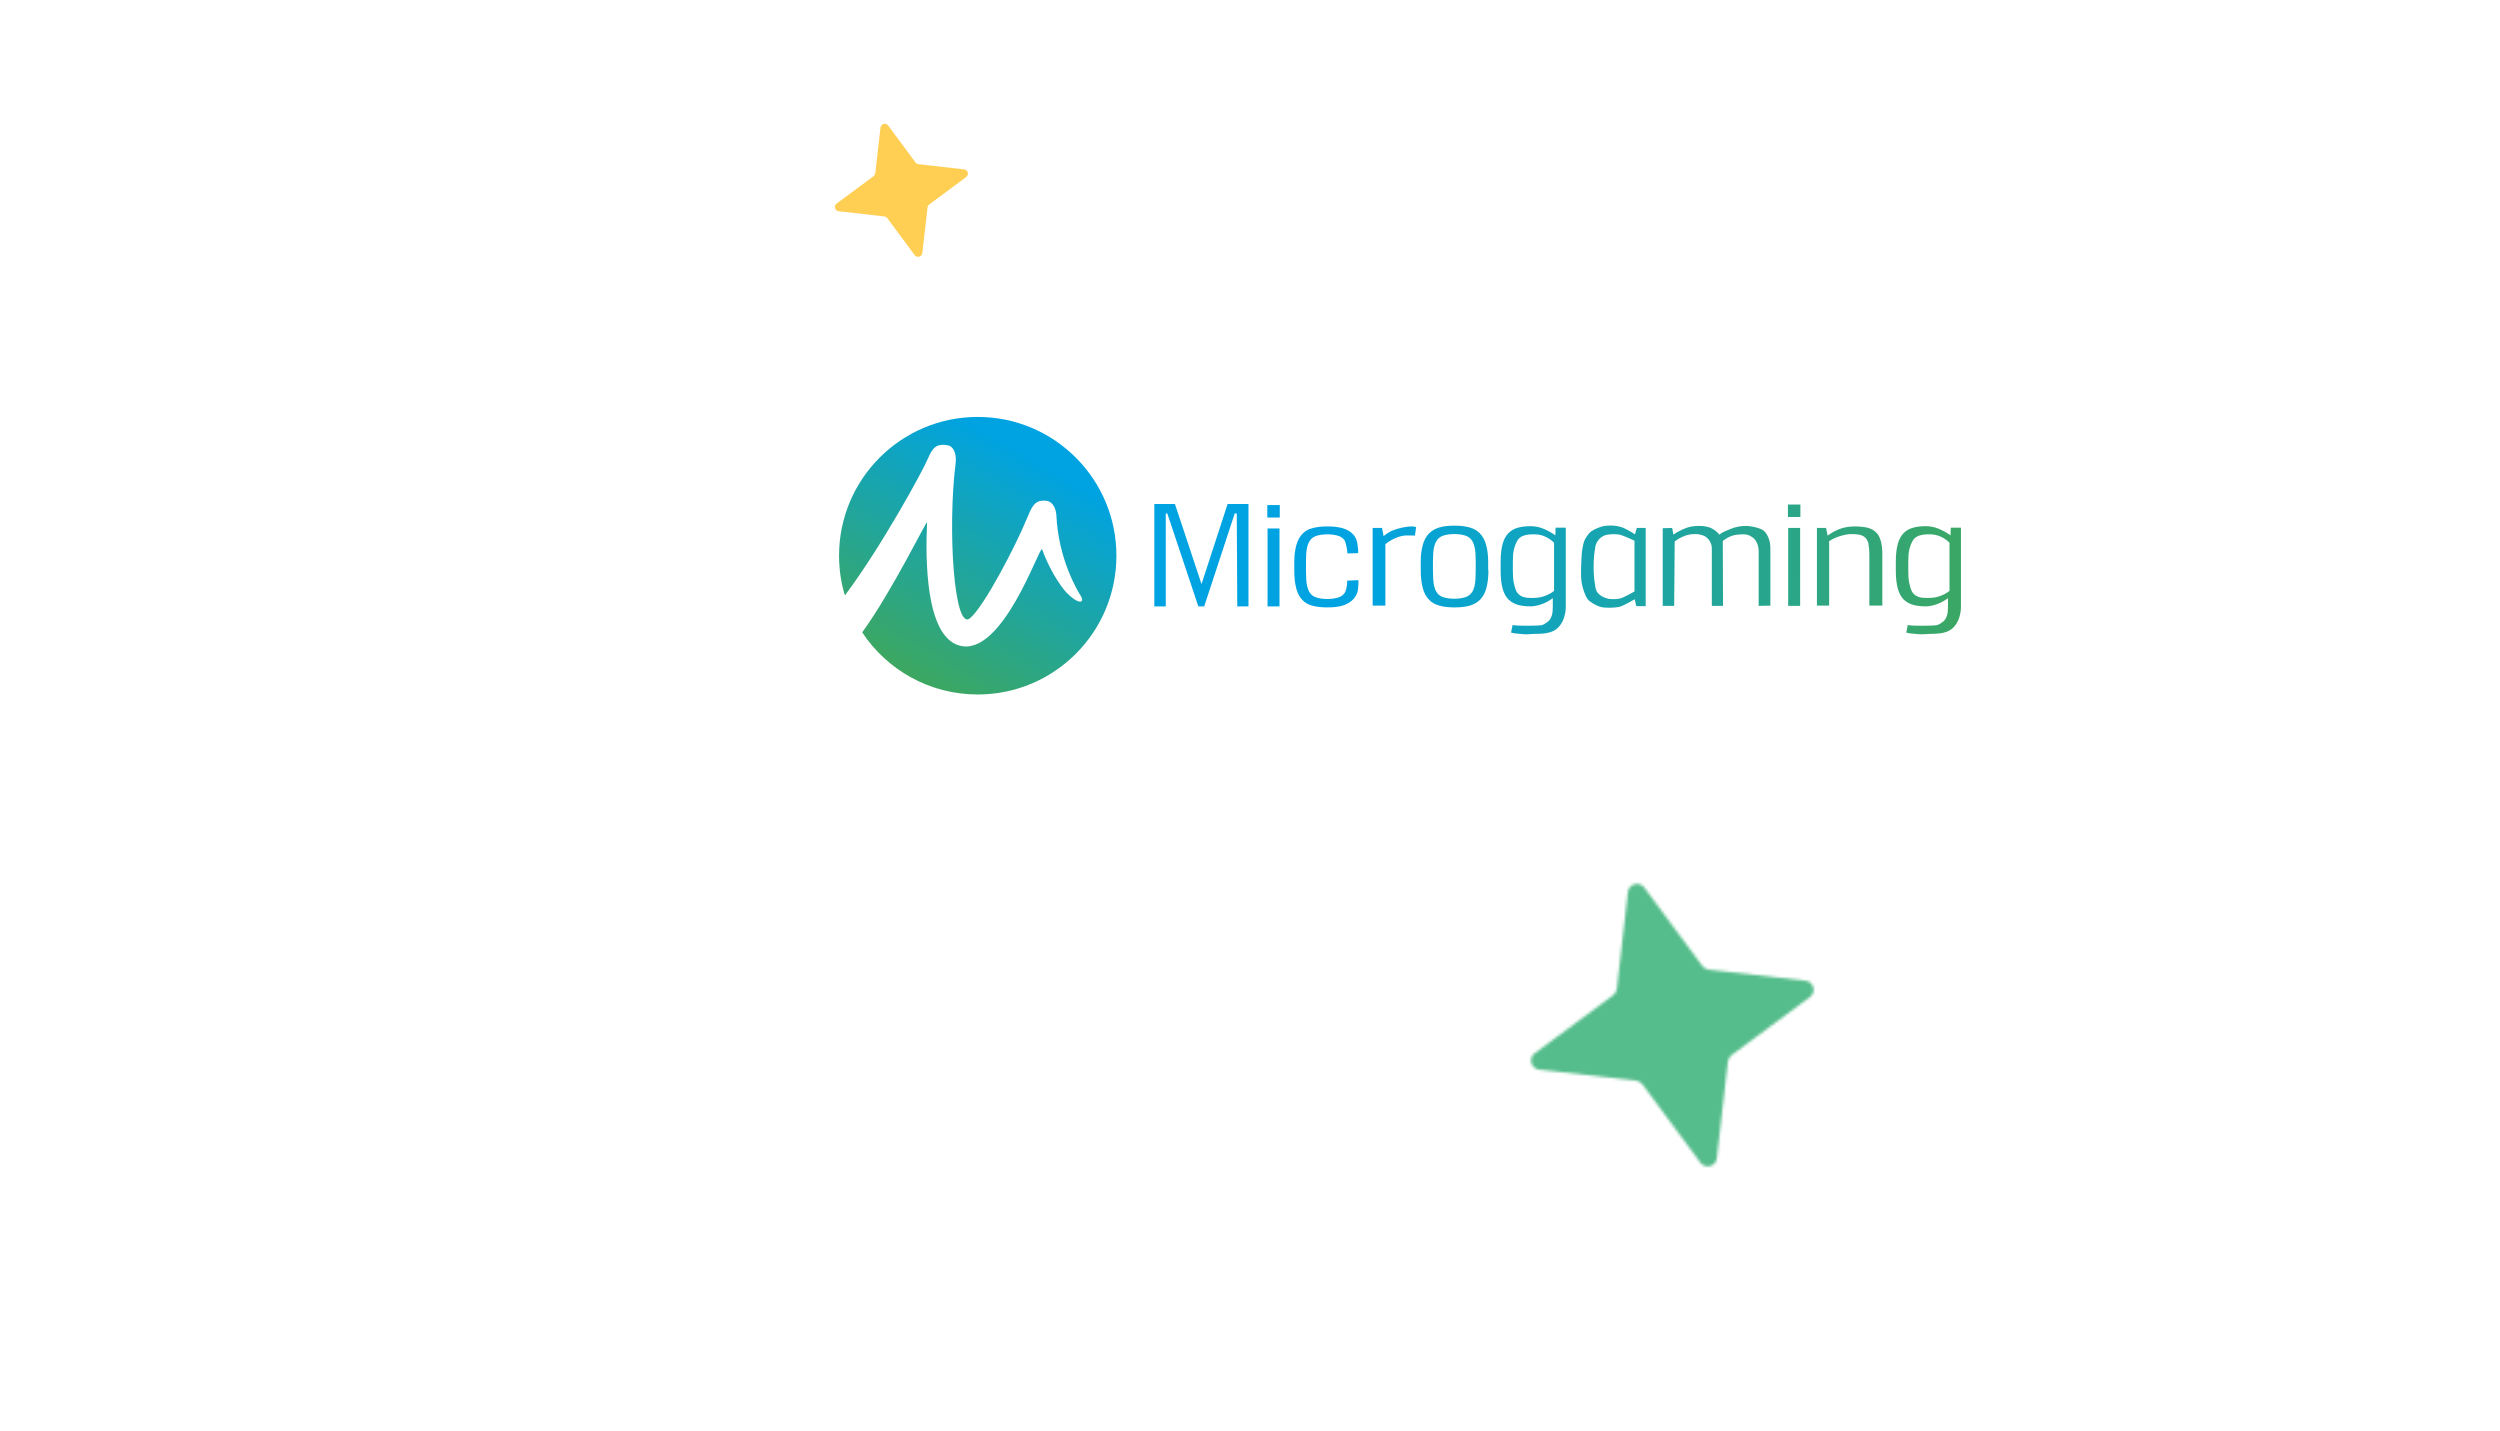 <svg width="900" height="515" viewBox="0 0 900 515" fill="none" xmlns="http://www.w3.org/2000/svg">
<g clip-path="url(#clip0_1931_631)">
<path d="M531.106 70.135L530.573 69.052L529.586 69.915L350.575 44.066L226.439 152.669L456.668 488.541L772.586 230.963L682.288 91.966L531.106 70.135Z" fill="#FEFFFE"/>
<mask id="mask0_1931_631" style="mask-type:alpha" maskUnits="userSpaceOnUse" x="551" y="318" width="102" height="102">
<path d="M622.042 382.098L618.05 417.009C617.714 419.935 613.962 420.964 612.18 418.582L591.268 390.344C590.742 389.627 589.924 389.155 589.012 389.042L554.102 385.051C551.176 384.715 550.147 380.963 552.529 379.18L580.767 358.268C581.484 357.743 581.956 356.925 582.069 356.013L586.06 321.102C586.396 318.176 590.148 317.147 591.93 319.529L612.843 347.767C613.368 348.484 614.186 348.956 615.098 349.069L650.009 353.061C652.935 353.397 653.964 357.149 651.582 358.931L623.344 379.843C622.627 380.369 622.155 381.186 622.042 382.098Z" fill="#F4D34A"/>
</mask>
<g mask="url(#mask0_1931_631)">
<g clip-path="url(#clip1_1931_631)" filter="url(#filter0_f_1931_631)">
<rect width="771.572" height="495.26" transform="translate(67.033 47.621)" fill="#F4D34A"/>
<path d="M234.739 501.982L-365.8 591.494C-416.141 598.971 -450.096 540.956 -418.305 500.555L-40.514 25.242C-30.897 13.26 -26.674 -2.497 -28.866 -18.225L-118.368 -618.74C-125.844 -669.079 -67.826 -703.034 -27.425 -671.245L447.898 -293.478C459.88 -283.862 475.638 -279.64 491.367 -281.832L1091.91 -371.343C1142.25 -378.82 1176.2 -320.805 1144.41 -280.404L766.619 194.908C757.002 206.891 752.78 222.648 754.971 238.376L844.474 838.891C851.95 889.229 793.931 923.185 753.53 891.396L278.208 513.629C266.225 504.012 250.468 499.79 234.739 501.982Z" fill="#55BD8B"/>
<path d="M429.988 163.639H751.572C799.637 163.639 838.602 202.604 838.602 250.669V542.045H608.905C510.092 542.045 429.988 461.941 429.988 363.128V163.639Z" fill="#D9D9D9"/>
<path d="M429.988 163.639H751.572C799.637 163.639 838.602 202.604 838.602 250.669V542.045H608.905C510.092 542.045 429.988 461.941 429.988 363.128V163.639Z" fill="#55BD8B"/>
<rect x="288.917" y="395.064" width="667.478" height="293.504" rx="138.774" fill="#55BD8B"/>
</g>
</g>
<path d="M333.921 74.652L332.041 91.09C331.883 92.468 330.117 92.953 329.277 91.831L319.431 78.535C319.183 78.197 318.798 77.975 318.369 77.922L301.931 76.042C300.553 75.884 300.068 74.118 301.19 73.278L314.486 63.432C314.824 63.184 315.046 62.799 315.099 62.37L316.979 45.932C317.137 44.554 318.904 44.069 319.743 45.191L329.589 58.487C329.837 58.825 330.222 59.047 330.651 59.1L347.089 60.98C348.467 61.138 348.952 62.904 347.83 63.744L334.534 73.59C334.196 73.838 333.974 74.223 333.921 74.652Z" fill="#FFCF54"/>
<path d="M351.982 150.099C324.408 150.099 302.057 172.465 302.057 200.055C302.057 205.005 302.789 209.863 304.164 214.355C317.355 196.755 332.286 169.348 334.027 165.132C335.676 161.282 337.05 159.449 341.447 160.365C342.729 160.64 344.561 162.657 344.012 166.873C341.08 190.522 343.462 227.188 349.142 222.604C354.272 218.48 365.906 195.93 369.478 187.131C371.402 182.548 372.318 179.889 376.44 180.256C379.646 180.531 380.196 184.198 380.288 185.389C381.02 201.614 388.166 213.071 389.082 214.538C390.731 217.38 387.982 217.563 383.86 213.255C381.387 210.505 377.631 204.638 375.158 197.764C374.425 195.747 360.867 237.271 345.111 232.321C333.202 228.654 333.111 201.339 333.752 188.047C333.844 186.764 321.202 212.796 310.393 227.646C319.278 241.12 334.577 250.012 351.982 250.012C379.555 250.012 401.906 227.646 401.906 200.055C401.906 172.465 379.555 150.099 351.982 150.099Z" fill="url(#paint0_linear_1931_631)"/>
<path d="M444.503 184.839L433.51 218.296H431.403L420.228 184.839H419.678V218.296H415.556V181.447H422.976L432.503 210.138H432.594L441.938 181.447H449.45V218.296H445.419L445.236 184.839H444.503Z" fill="url(#paint1_linear_1931_631)"/>
<path d="M509.359 192.814C507.527 192.814 505.329 192.356 502.306 193.731C501.115 194.28 499.832 194.922 498.733 195.93V218.021H494.153V190.064H497.542L498.092 192.997C499.374 191.989 500.565 191.164 502.031 190.706C506.245 189.331 508.993 189.331 509.817 189.789L509.359 192.814Z" fill="url(#paint2_linear_1931_631)"/>
<path d="M535.833 205.28C535.833 207.846 535.558 209.955 535.1 211.696C534.642 213.438 533.909 214.721 532.901 215.821C531.894 216.829 530.611 217.563 529.146 218.021C527.588 218.479 525.756 218.663 523.649 218.663C521.542 218.663 519.71 218.479 518.153 218.021C516.596 217.563 515.313 216.921 514.397 215.821C513.39 214.813 512.657 213.438 512.199 211.696C511.741 209.955 511.466 207.846 511.466 205.28V202.255C511.466 199.688 511.741 197.947 512.199 196.205C512.657 194.464 513.39 193.18 514.397 192.08C515.405 191.072 516.687 190.339 518.153 189.88C519.71 189.422 521.542 189.239 523.558 189.239C525.665 189.239 527.497 189.422 529.054 189.88C530.611 190.339 531.802 190.98 532.81 192.08C533.818 193.089 534.55 194.464 535.008 196.205C535.466 197.947 535.741 199.688 535.741 202.255V205.28H535.833ZM531.253 201.797C531.253 199.872 531.161 198.313 530.886 197.122C530.611 195.93 530.245 194.922 529.604 194.189C528.962 193.455 528.23 192.997 527.222 192.722C526.214 192.447 525.023 192.264 523.558 192.264C522.092 192.264 520.901 192.447 519.894 192.722C518.886 192.997 518.153 193.455 517.512 194.189C516.962 194.922 516.504 195.839 516.229 197.122C515.954 198.313 515.863 200.33 515.863 202.255V205.28C515.863 207.205 515.954 209.405 516.229 210.688C516.504 211.88 516.871 212.888 517.512 213.621C518.061 214.354 518.886 214.813 519.894 215.088C520.901 215.363 522.092 215.546 523.558 215.546C525.023 215.546 526.214 215.363 527.222 215.088C528.23 214.813 528.962 214.354 529.604 213.621C530.245 212.888 530.611 211.971 530.886 210.688C531.161 209.496 531.253 207.205 531.253 205.28V201.797Z" fill="url(#paint3_linear_1931_631)"/>
<path d="M489.022 208.854C489.022 211.421 489.114 209.221 488.931 211.604C488.839 213.346 488.106 214.812 487.099 215.821C486.091 216.829 484.809 217.562 483.343 218.021C481.786 218.479 479.954 218.662 477.847 218.662C475.74 218.662 473.908 218.479 472.35 218.021C470.793 217.562 469.785 217.012 468.869 216.004C467.862 214.996 467.129 213.621 466.671 211.879C466.213 210.138 465.938 208.029 465.938 205.463V202.346C465.938 199.78 466.213 198.038 466.671 196.297C467.129 194.555 467.862 193.272 468.869 192.172C469.877 191.163 470.885 190.522 472.442 190.155C473.999 189.697 475.831 189.513 477.847 189.513C479.954 189.513 481.786 189.697 483.343 190.155C484.9 190.613 486.091 191.255 487.099 192.355C488.106 193.363 488.564 194.647 488.748 196.388C489.022 198.863 488.931 196.571 488.931 199.138L485.083 199.23C484.992 197.488 484.442 195.013 483.893 194.28C483.251 193.547 482.519 193.088 481.511 192.813C480.503 192.538 479.312 192.355 477.847 192.355C476.381 192.355 475.19 192.538 474.182 192.813C473.175 193.088 472.442 193.547 471.801 194.28C471.251 195.013 470.793 195.93 470.518 197.213C470.243 198.405 470.152 200.421 470.152 202.346V205.371C470.152 207.296 470.243 209.496 470.518 210.779C470.793 211.971 471.159 212.979 471.801 213.712C472.35 214.446 473.175 214.904 474.182 215.179C475.19 215.454 476.381 215.637 477.847 215.637C479.312 215.637 480.503 215.454 481.511 215.179C482.519 214.904 483.251 214.446 483.893 213.712C484.534 212.979 484.992 211.146 484.992 209.038" fill="url(#paint4_linear_1931_631)"/>
<path d="M602.43 192.448C603.987 191.348 605.819 190.523 607.285 189.973C608.384 189.606 609.942 189.331 611.59 189.331C613.514 189.331 615.071 189.606 616.262 190.248C617.453 190.89 618.186 191.44 618.919 192.448C620.476 191.348 621.667 190.981 623.224 190.34C624.782 189.698 626.705 189.331 628.446 189.331C630.095 189.331 632.018 189.79 633.118 190.156C634.217 190.523 635.041 190.981 635.591 191.715C636.232 192.448 636.874 194.006 637.148 195.198C637.332 196.389 637.332 196.756 637.332 198.314V218.022L633.118 218.114V198.498C633.118 196.389 632.385 194.923 631.652 194.098C630.919 193.364 629.637 192.356 627.713 192.356C626.614 192.356 624.69 192.448 623.408 192.906C622.125 193.456 621.392 193.823 620.201 194.739L620.293 218.114H616.262V198.406C616.262 197.398 616.262 196.481 615.988 195.839C615.438 194.373 614.888 194.006 614.522 193.639C614.155 193.181 613.331 192.814 612.69 192.631C612.048 192.448 611.407 192.265 610.4 192.265C609.3 192.265 607.835 192.356 606.552 192.906C605.27 193.364 604.079 194.006 602.888 194.923L602.705 218.114H598.583V190.156L601.972 190.065L602.43 192.448Z" fill="url(#paint5_linear_1931_631)"/>
<path d="M643.653 181.632H648.141V186.124H643.653V181.632ZM643.744 190.065H648.05V218.114H643.744V190.065Z" fill="url(#paint6_linear_1931_631)"/>
<path d="M456.228 181.814H460.717V186.306H456.228V181.814ZM456.32 190.247H460.625V218.296H456.32V190.247Z" fill="url(#paint7_linear_1931_631)"/>
<path d="M657.393 190.063L657.943 192.813C659.5 191.713 660.966 190.888 662.523 190.338C664.08 189.788 665.821 189.513 667.836 189.513C669.577 189.513 671.042 189.697 672.325 189.972C673.607 190.338 674.615 190.888 675.348 191.622C676.172 192.355 676.722 193.455 677.088 194.738C677.455 196.022 677.638 197.58 677.638 199.413V218.021H672.966V199.505C672.966 198.313 672.783 196.297 672.6 195.472C672.325 194.647 671.958 194.005 671.5 193.547C671.042 193.088 670.309 192.722 669.577 192.538C668.752 192.355 667.836 192.263 666.737 192.263C665.271 192.263 663.897 192.538 662.431 192.997C660.966 193.455 659.683 194.005 658.492 194.83V218.021H654.095V190.063H657.393Z" fill="url(#paint8_linear_1931_631)"/>
<path d="M701.364 215.271C700.081 216.188 699.074 216.83 697.608 217.38C696.142 217.93 694.677 218.296 693.211 218.296C691.562 218.296 690.096 218.113 688.722 217.746C687.44 217.38 686.249 216.738 685.333 215.821C684.417 214.905 683.684 213.621 683.226 211.971C682.768 210.322 682.493 208.122 682.493 205.555V202.164C682.493 199.505 682.768 197.397 683.226 195.747C683.684 194.097 684.417 192.814 685.333 191.897C686.249 190.981 687.348 190.339 688.722 189.972C690.005 189.606 691.562 189.422 693.211 189.422C694.768 189.422 696.326 189.697 697.883 190.339C699.44 190.981 700.906 191.806 702.188 192.722L702.28 189.972H705.944V218.388C705.944 221.596 704.753 224.529 703.013 226.088C701.364 227.646 698.982 228.196 694.951 228.196C693.486 228.196 692.02 228.471 690.463 228.288C688.906 228.104 687.531 228.104 686.249 227.738L686.799 224.988C688.264 225.446 696.417 225.263 697.242 225.079C698.066 224.896 699.165 224.071 699.715 223.613C700.265 223.154 700.631 222.421 700.906 221.596C701.181 220.771 701.272 219.763 701.272 218.48V215.271H701.364ZM694.035 192.356C692.845 192.356 691.837 192.539 690.921 192.814C690.096 193.089 689.364 193.547 688.814 194.281C688.264 195.014 687.623 196.664 687.348 197.855C687.073 199.047 686.982 200.514 686.982 202.255V205.463C686.982 207.297 687.073 208.763 687.348 209.955C687.623 211.147 687.989 212.705 688.631 213.438C689.18 214.171 689.913 214.63 690.738 214.905C691.562 215.18 692.661 215.271 693.852 215.271C695.135 215.271 696.784 215.18 698.249 214.63C699.715 214.08 700.723 213.621 701.822 212.705V195.38C700.723 194.281 699.44 193.456 697.974 192.906C696.417 192.356 695.226 192.356 694.035 192.356Z" fill="url(#paint9_linear_1931_631)"/>
<path d="M559.101 215.271C557.819 216.188 556.811 216.83 555.345 217.38C553.88 217.93 552.414 218.296 550.948 218.296C549.299 218.296 547.834 218.113 546.46 217.746C545.177 217.38 543.986 216.738 543.07 215.821C542.154 214.905 541.421 213.621 540.963 211.971C540.505 210.322 540.23 208.122 540.23 205.555V202.164C540.23 199.505 540.505 197.397 540.963 195.747C541.421 194.097 542.154 192.814 543.07 191.897C543.986 190.981 545.086 190.339 546.46 189.972C547.742 189.606 549.299 189.422 550.948 189.422C552.506 189.422 554.063 189.697 555.62 190.339C557.177 190.981 558.643 191.806 559.926 192.722L560.017 189.972H563.681V218.388C563.681 221.596 562.491 224.529 560.75 226.088C559.101 227.646 556.719 228.196 552.689 228.196C551.223 228.196 549.757 228.471 548.2 228.288C546.643 228.104 545.269 228.104 543.986 227.738L544.536 224.988C546.002 225.446 554.154 225.263 554.979 225.079C555.803 224.896 556.903 224.071 557.452 223.613C558.002 223.154 558.368 222.421 558.643 221.596C558.918 220.771 559.01 219.763 559.01 218.48V215.271H559.101ZM551.681 192.356C550.49 192.356 549.483 192.539 548.567 192.814C547.742 193.089 547.009 193.547 546.46 194.281C545.91 195.014 545.269 196.664 544.994 197.855C544.719 199.047 544.628 200.514 544.628 202.255V205.463C544.628 207.297 544.719 208.763 544.994 209.955C545.269 211.147 545.635 212.705 546.276 213.438C546.826 214.171 547.559 214.63 548.383 214.905C549.208 215.18 550.307 215.271 551.498 215.271C552.78 215.271 554.429 215.18 555.895 214.63C557.361 214.08 558.368 213.621 559.468 212.705V195.38C558.368 194.281 557.086 193.456 555.62 192.906C554.063 192.356 552.964 192.356 551.681 192.356Z" fill="url(#paint10_linear_1931_631)"/>
<path d="M589.239 190.065L588.597 192.356C588.597 192.356 585.3 190.248 583.742 189.79C581.177 188.965 578.612 189.148 577.238 189.423C576.047 189.607 573.757 190.615 572.75 191.348C571.925 191.99 570.734 193.731 570.368 194.648C569.91 195.748 569.544 198.131 569.452 199.231C569.269 201.889 568.902 207.389 569.452 210.047C569.727 211.606 570.643 214.631 571.65 215.822C572.475 216.831 574.857 218.114 576.139 218.48C577.788 218.939 581.269 218.847 582.918 218.48C584.475 218.114 588.506 215.731 588.506 215.731L589.055 218.205H592.445V190.065H589.239ZM588.323 212.981C588.323 212.981 584.658 215.089 583.284 215.456C582.185 215.731 579.712 215.822 578.612 215.456C577.696 215.181 576.231 214.722 575.131 213.347C574.307 212.339 574.307 210.872 574.124 209.956C573.574 207.023 573.574 201.064 574.124 198.131C574.307 197.306 574.124 196.573 574.948 195.106C575.681 193.823 576.689 193.181 577.513 192.815C578.704 192.265 581.544 192.173 582.918 192.448C584.384 192.723 588.414 194.648 588.414 194.648V212.981H588.323Z" fill="url(#paint11_linear_1931_631)"/>
</g>
<defs>
<filter id="filter0_f_1931_631" x="-32.316" y="-51.729" width="970.271" height="693.96" filterUnits="userSpaceOnUse" color-interpolation-filters="sRGB">
<feFlood flood-opacity="0" result="BackgroundImageFix"/>
<feBlend mode="normal" in="SourceGraphic" in2="BackgroundImageFix" result="shape"/>
<feGaussianBlur stdDeviation="49.675" result="effect1_foregroundBlur_1931_631"/>
</filter>
<linearGradient id="paint0_linear_1931_631" x1="327.025" y1="243.352" x2="377.019" y2="156.814" gradientUnits="userSpaceOnUse">
<stop stop-color="#3DA760"/>
<stop offset="0.9" stop-color="#00A3E1"/>
</linearGradient>
<linearGradient id="paint1_linear_1931_631" x1="713.958" y1="201.248" x2="409.32" y2="199.782" gradientUnits="userSpaceOnUse">
<stop stop-color="#3DA760"/>
<stop offset="0.731" stop-color="#00A3E1"/>
</linearGradient>
<linearGradient id="paint2_linear_1931_631" x1="713.941" y1="204.827" x2="409.302" y2="203.361" gradientUnits="userSpaceOnUse">
<stop stop-color="#3DA760"/>
<stop offset="0.731" stop-color="#00A3E1"/>
</linearGradient>
<linearGradient id="paint3_linear_1931_631" x1="713.94" y1="204.892" x2="409.301" y2="203.426" gradientUnits="userSpaceOnUse">
<stop stop-color="#3DA760"/>
<stop offset="0.731" stop-color="#00A3E1"/>
</linearGradient>
<linearGradient id="paint4_linear_1931_631" x1="713.938" y1="205.224" x2="409.3" y2="203.758" gradientUnits="userSpaceOnUse">
<stop stop-color="#3DA760"/>
<stop offset="0.731" stop-color="#00A3E1"/>
</linearGradient>
<linearGradient id="paint5_linear_1931_631" x1="713.943" y1="204.224" x2="409.305" y2="202.758" gradientUnits="userSpaceOnUse">
<stop stop-color="#3DA760"/>
<stop offset="0.731" stop-color="#00A3E1"/>
</linearGradient>
<linearGradient id="paint6_linear_1931_631" x1="713.962" y1="200.188" x2="409.326" y2="198.722" gradientUnits="userSpaceOnUse">
<stop stop-color="#3DA760"/>
<stop offset="0.731" stop-color="#00A3E1"/>
</linearGradient>
<linearGradient id="paint7_linear_1931_631" x1="713.956" y1="201.302" x2="409.319" y2="199.836" gradientUnits="userSpaceOnUse">
<stop stop-color="#3DA760"/>
<stop offset="0.731" stop-color="#00A3E1"/>
</linearGradient>
<linearGradient id="paint8_linear_1931_631" x1="713.944" y1="204.077" x2="409.305" y2="202.611" gradientUnits="userSpaceOnUse">
<stop stop-color="#3DA760"/>
<stop offset="0.731" stop-color="#00A3E1"/>
</linearGradient>
<linearGradient id="paint9_linear_1931_631" x1="713.921" y1="208.895" x2="409.282" y2="207.429" gradientUnits="userSpaceOnUse">
<stop stop-color="#3DA760"/>
<stop offset="0.731" stop-color="#00A3E1"/>
</linearGradient>
<linearGradient id="paint10_linear_1931_631" x1="713.918" y1="209.581" x2="409.28" y2="208.115" gradientUnits="userSpaceOnUse">
<stop stop-color="#3DA760"/>
<stop offset="0.731" stop-color="#00A3E1"/>
</linearGradient>
<linearGradient id="paint11_linear_1931_631" x1="713.941" y1="204.639" x2="409.302" y2="203.173" gradientUnits="userSpaceOnUse">
<stop stop-color="#3DA760"/>
<stop offset="0.731" stop-color="#00A3E1"/>
</linearGradient>
<clipPath id="clip0_1931_631">
<rect width="900" height="515" rx="30" fill="white"/>
</clipPath>
<clipPath id="clip1_1931_631">
<rect width="771.572" height="495.26" fill="white" transform="translate(67.033 47.621)"/>
</clipPath>
</defs>
</svg>

